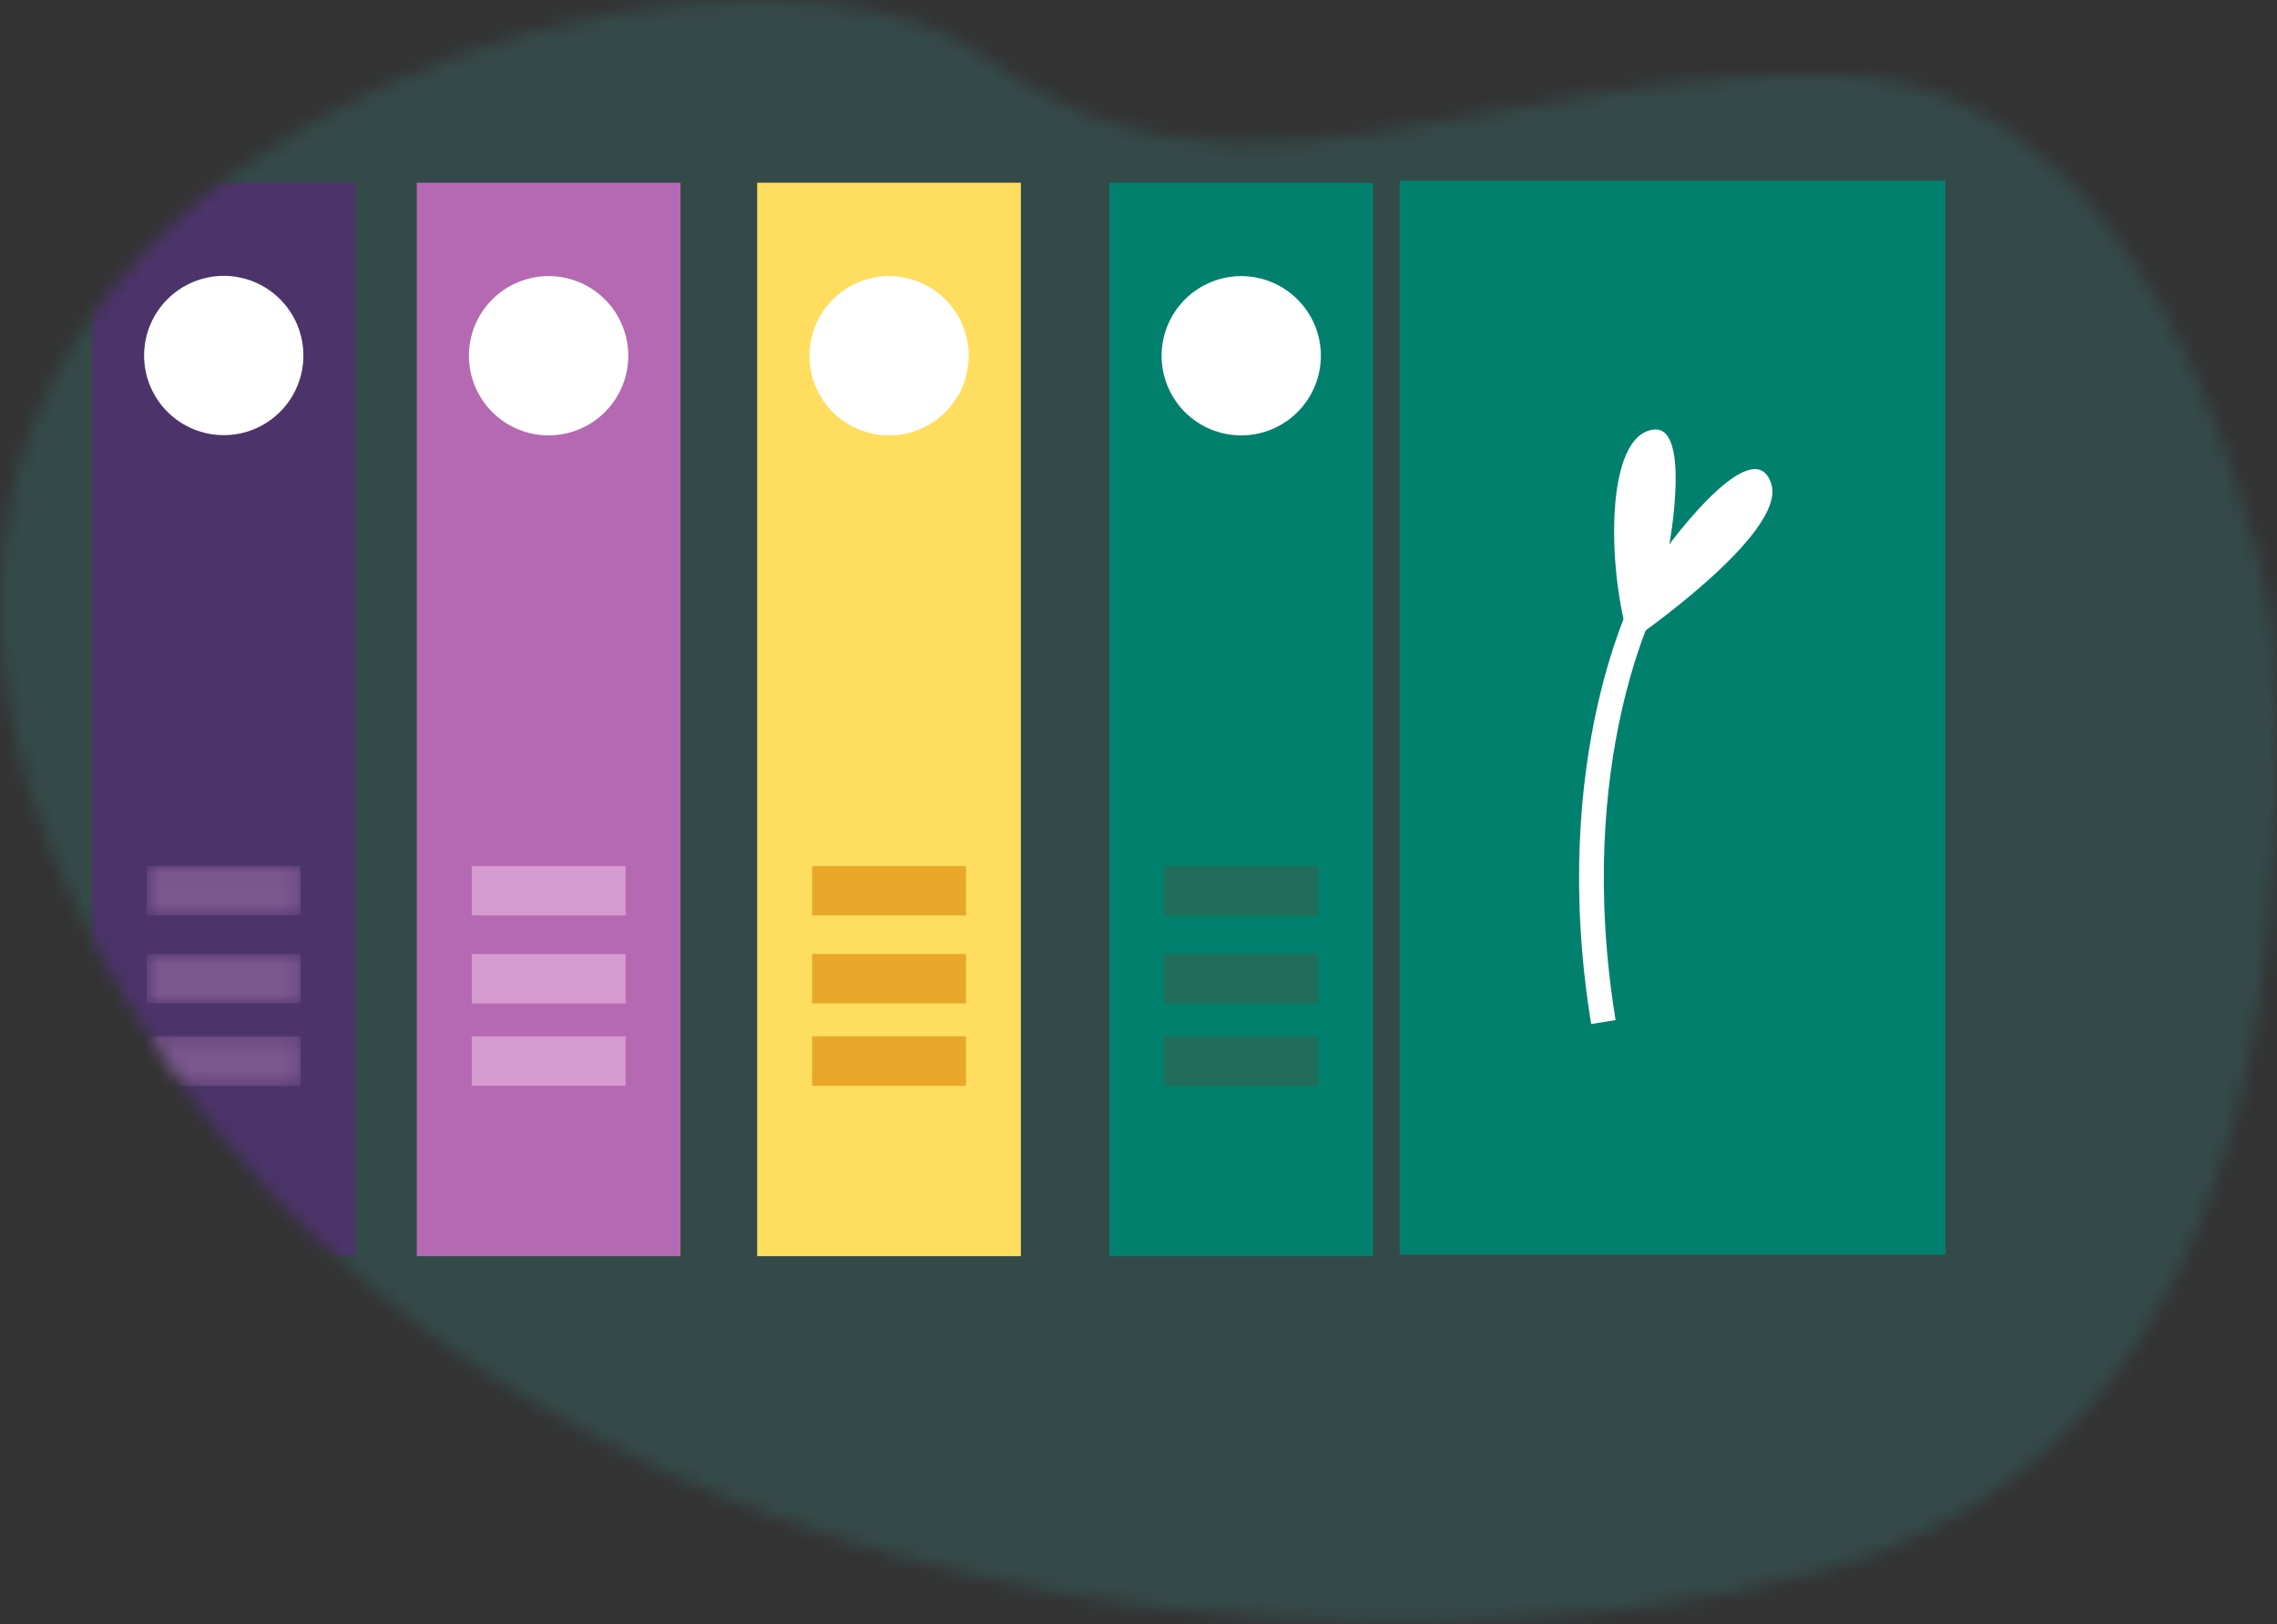<svg width="150" height="107" viewBox="0 0 150 107" fill="none" xmlns="http://www.w3.org/2000/svg">
<rect x="0" y="0" width="150" height="107" fill="#333333" stroke="none"/>
<mask id="mask0_357_3707" style="mask-type:luminance" maskUnits="userSpaceOnUse" x="0" y="0" width="150" height="107">
<path d="M4.543 58.671C26.763 107.036 88.782 112.024 119.888 103.527C150.994 95.031 150.529 57.203 149.792 41.668C149.792 41.668 144.148 5.698 121.164 4.977C113.309 4.731 106.212 5.965 99.585 7.198C86.828 9.575 75.87 11.951 64.827 3.738C61.484 1.255 56.197 0 50.051 0C25.348 0 -13.256 19.918 4.537 58.65" fill="white"/>
</mask>
<g mask="url(#mask0_357_3707)">
<g opacity="0.28">
<mask id="mask1_357_3707" style="mask-type:luminance" maskUnits="userSpaceOnUse" x="-23" y="-18" width="200" height="142">
<path d="M176.172 -17.419H-22.131V123.878H176.172V-17.419Z" fill="white"/>
</mask>
<g mask="url(#mask1_357_3707)">
<path d="M175.894 37.636C175.894 37.636 168.418 -9.89 138.044 -10.867C107.67 -11.844 85.743 3.989 63.572 -12.501C41.4 -28.991 -45.504 -3.824 -16.134 60.123C13.236 124.07 95.227 130.66 136.367 119.414C177.507 108.168 176.877 58.174 175.883 37.636" fill="#3ACAC2" fill-opacity="0.56"/>
</g>
</g>
<path d="M23.425 12.037H6.054V82.749H23.425V12.037Z" fill="#4C346B"/>
<path d="M19.986 23.438C19.982 24.826 19.428 26.155 18.445 27.135C17.462 28.115 16.13 28.665 14.742 28.665C13.351 28.665 12.017 28.113 11.032 27.13C10.048 26.147 9.494 24.813 9.493 23.422C9.493 22.029 10.046 20.694 11.03 19.71C12.015 18.725 13.35 18.172 14.742 18.172C16.134 18.174 17.467 18.727 18.451 19.712C19.434 20.696 19.986 22.03 19.986 23.422" fill="white"/>
<g opacity="0.35">
<mask id="mask2_357_3707" style="mask-type:luminance" maskUnits="userSpaceOnUse" x="9" y="57" width="11" height="4">
<path d="M19.81 57.048H9.675V60.305H19.81V57.048Z" fill="white"/>
</mask>
<g mask="url(#mask2_357_3707)">
<path d="M19.805 57.048H9.669V60.305H19.805V57.048Z" fill="#D59ACE"/>
</g>
</g>
<g opacity="0.35">
<mask id="mask3_357_3707" style="mask-type:luminance" maskUnits="userSpaceOnUse" x="9" y="62" width="11" height="5">
<path d="M19.81 62.842H9.675V66.099H19.81V62.842Z" fill="white"/>
</mask>
<g mask="url(#mask3_357_3707)">
<path d="M19.805 62.842H9.669V66.099H19.805V62.842Z" fill="#D59ACE"/>
</g>
</g>
<g opacity="0.35">
<mask id="mask4_357_3707" style="mask-type:luminance" maskUnits="userSpaceOnUse" x="9" y="68" width="11" height="4">
<path d="M19.81 68.267H9.675V71.525H19.81V68.267Z" fill="white"/>
</mask>
<g mask="url(#mask4_357_3707)">
<path d="M19.805 68.267H9.669V71.525H19.805V68.267Z" fill="#D59ACE"/>
</g>
</g>
<path d="M44.828 12.037H27.457V82.749H44.828V12.037Z" fill="#B569B3"/>
<path d="M41.389 23.438C41.388 24.829 40.834 26.163 39.85 27.146C38.865 28.129 37.531 28.681 36.14 28.681C34.748 28.681 33.414 28.129 32.43 27.146C31.446 26.163 30.892 24.829 30.891 23.438C30.891 22.748 31.026 22.066 31.29 21.429C31.554 20.792 31.941 20.213 32.428 19.726C32.916 19.238 33.494 18.852 34.131 18.588C34.768 18.324 35.45 18.188 36.14 18.188C36.829 18.188 37.512 18.324 38.149 18.588C38.785 18.852 39.364 19.238 39.852 19.726C40.339 20.213 40.726 20.792 40.989 21.429C41.253 22.066 41.389 22.748 41.389 23.438Z" fill="white"/>
<path d="M41.213 57.048H31.077V60.305H41.213V57.048Z" fill="#D59ACE"/>
<path d="M41.213 62.842H31.077V66.099H41.213V62.842Z" fill="#D59ACE"/>
<path d="M41.213 68.267H31.077V71.525H41.213V68.267Z" fill="#D59ACE"/>
<path d="M67.251 12.037H49.88V82.749H67.251V12.037Z" fill="#FFDD5F"/>
<path d="M63.817 23.438C63.816 24.829 63.262 26.163 62.278 27.146C61.294 28.129 59.959 28.681 58.568 28.681C57.177 28.681 55.843 28.129 54.86 27.146C53.877 26.162 53.324 24.828 53.324 23.438C53.324 22.046 53.876 20.712 54.86 19.728C55.843 18.743 57.177 18.19 58.568 18.188C59.257 18.188 59.94 18.324 60.577 18.588C61.214 18.852 61.792 19.238 62.28 19.726C62.767 20.213 63.154 20.792 63.418 21.429C63.681 22.066 63.817 22.748 63.817 23.438Z" fill="white"/>
<path d="M63.636 57.048H53.5V60.305H63.636V57.048Z" fill="#E9A72A"/>
<path d="M63.636 62.842H53.5V66.099H63.636V62.842Z" fill="#E9A72A"/>
<path d="M63.636 68.267H53.5V71.525H63.636V68.267Z" fill="#E9A72A"/>
<path d="M90.448 12.037H73.077V82.749H90.448V12.037Z" fill="#00806D"/>
<path d="M87.014 23.438C87.013 24.829 86.459 26.163 85.475 27.146C84.491 28.129 83.156 28.681 81.765 28.681C80.374 28.681 79.041 28.129 78.057 27.146C77.074 26.162 76.521 24.828 76.521 23.438C76.521 22.046 77.074 20.712 78.057 19.728C79.04 18.743 80.374 18.19 81.765 18.188C82.454 18.188 83.137 18.324 83.774 18.588C84.411 18.852 84.99 19.238 85.477 19.726C85.964 20.213 86.351 20.792 86.615 21.429C86.879 22.066 87.014 22.748 87.014 23.438Z" fill="white"/>
<path d="M86.833 57.048H76.697V60.305H86.833V57.048Z" fill="#216D59"/>
<path d="M86.833 62.842H76.697V66.099H86.833V62.842Z" fill="#216D59"/>
<path d="M86.833 68.267H76.697V71.525H86.833V68.267Z" fill="#216D59"/>
<path d="M128.165 11.898H92.205V82.653H128.165V11.898Z" fill="#00806D"/>
<path d="M107.376 42.267C107.376 42.267 117.752 35.17 116.684 31.87C115.536 28.27 109.971 35.859 109.971 35.859C109.971 35.859 111.408 28.03 108.946 28.297C105.657 28.655 105.897 37.674 107.344 42.256" fill="white"/>
<path d="M108.492 39.314C108.492 39.314 102.8 49.956 105.624 67.328" stroke="white" stroke-width="1.63" stroke-miterlimit="10"/>
</g>
</svg>
